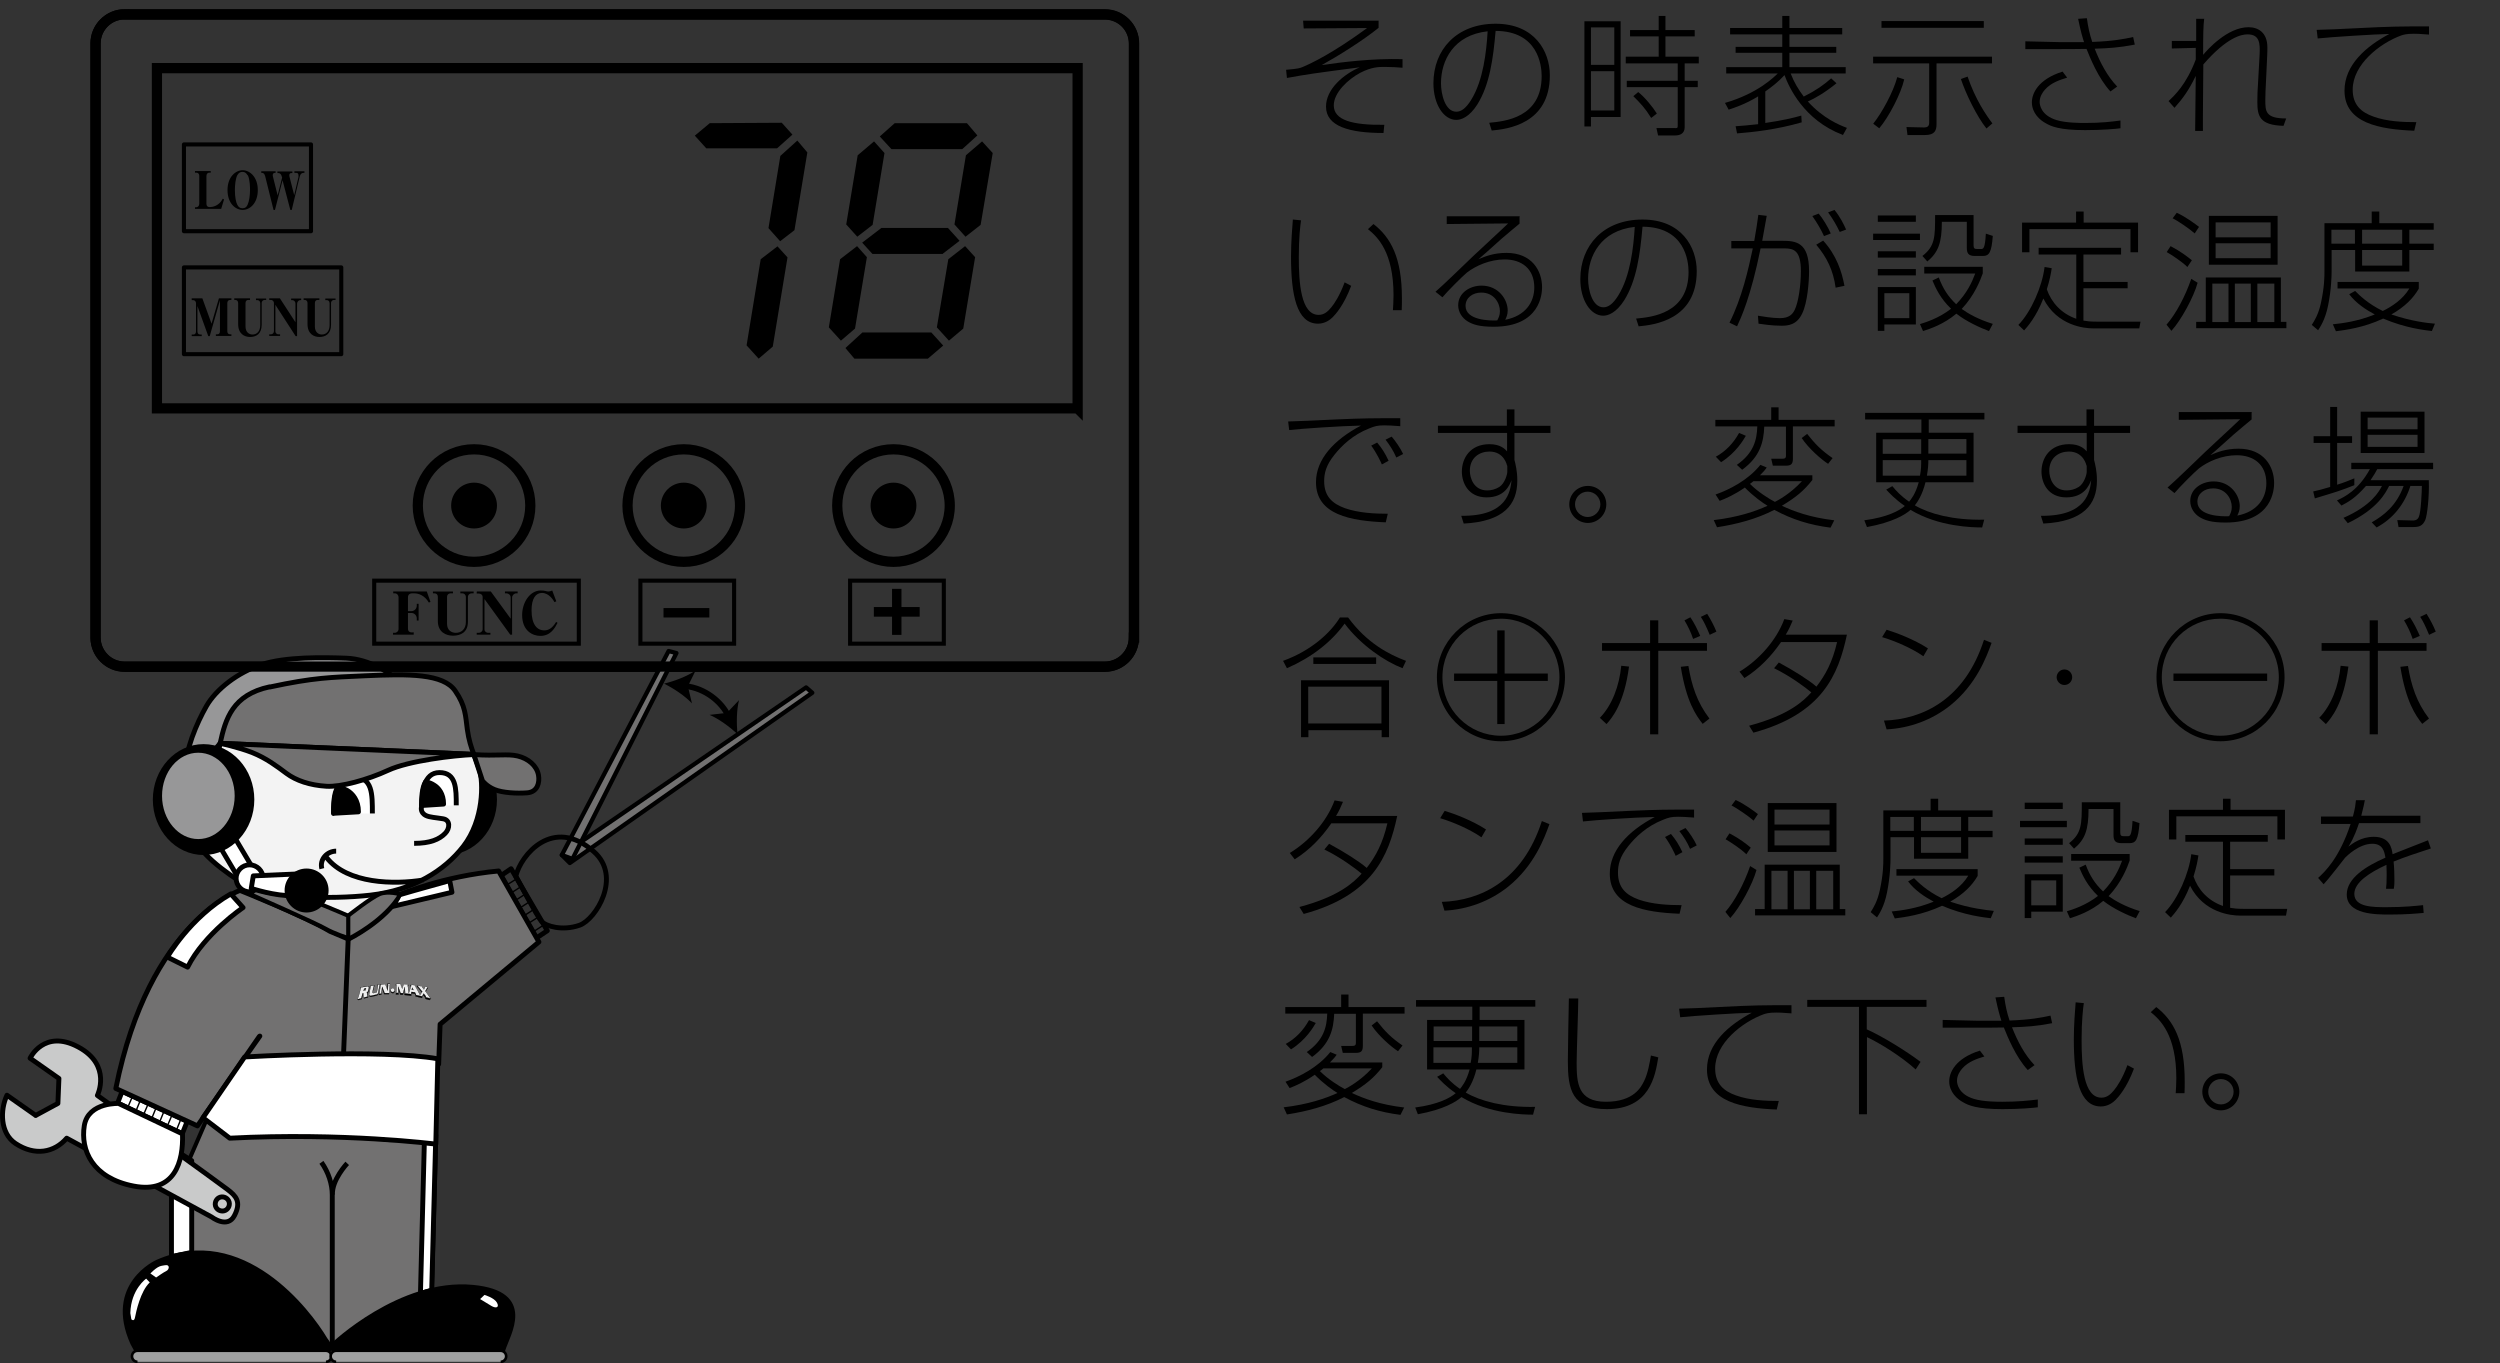 <?xml version="1.0" encoding="UTF-8"?><svg id="b" xmlns="http://www.w3.org/2000/svg" width="122.19" height="66.63" viewBox="0 0 122.19 66.63"><rect x="0" y="0" width="122.19" height="66.63" fill="#333333" stroke="none"/><path d="M67.38,1v.36c-.75.61-1.98,1.38-2.78,1.82.98-.14,2.44-.33,3.95-.29v.42c-.25-.02-.55-.04-.88-.04-.27,0-.63,0-1.19.29-.6.32-1.29.97-1.29,1.59,0,.73.92.97,2.47.95l-.04.4c-1.68,0-2.81-.33-2.81-1.29,0-.86.87-1.59,1.65-1.92-2.3.3-2.56.34-3.56.52l-.04-.4c.61-.05.67-.08.82-.14.4-.17,1.45-.66,3.14-1.9l-3.1.02-.03-.38h3.68Z"/><path d="M72.79,6c.75-.07,2.56-.24,2.56-2.28,0-.54-.18-2.2-2.25-2.21-.12,1.37-.29,2.62-.89,3.59-.4.63-.8.76-1.03.76-.62,0-1.12-.76-1.12-1.79,0-1.64,1.13-2.91,3.04-2.91s2.65,1.35,2.65,2.52c0,2.39-2.09,2.63-2.84,2.7l-.12-.37ZM70.43,4.07c0,.53.2,1.39.75,1.39.24,0,.47-.17.72-.57.6-.96.75-2.37.81-3.36-1.66.18-2.28,1.42-2.28,2.54Z"/><path d="M79.21,1.04v4.68h-1.45v.46h-.32V1.04h1.77ZM78.9,1.34h-1.14v1.83h1.14v-1.83ZM78.9,3.48h-1.14v1.92h1.14v-1.92ZM82.34,6.22c0,.3-.22.4-.46.4h-.84l-.08-.36h.84c.2.01.2,0,.2-.15v-1.85h-2.49v-.31h2.49v-.85h-2.54v-.33h1.61v-.99h-1.4v-.31h1.4v-.69h.33v.69h1.43v.31h-1.43v.99h1.63v.33h-.69v.85h.64v.31h-.64v1.97ZM80.7,5.76c-.29-.47-.51-.7-.87-1.06l.24-.2c.32.25.71.73.91,1.05l-.27.21Z"/><path d="M90.06,6.59c-1.9-.72-2.63-2.34-2.84-2.92-.31.34-.64.59-.94.8v1.54c.83-.12,1.38-.25,1.76-.36l.02.33c-1.24.36-2.4.48-3.16.54l-.07-.35c.27-.02.6-.04,1.1-.1v-1.36c-.63.39-1.2.57-1.44.65l-.18-.33c1.63-.47,2.42-1.29,2.58-1.44h-2.52v-.31h2.74v-.7h-2.28v-.29h2.28v-.61h-2.55v-.31h2.55v-.59h.35v.59h2.58v.31h-2.58v.61h2.29v.29h-2.29v.7h2.75v.31h-2.69c.17.44.37.77.64,1.13.6-.3.98-.57,1.34-.89l.26.24c-.58.47-1.08.75-1.4.89.75.83,1.54,1.15,1.91,1.29l-.2.36Z"/><path d="M97.36,2.77v.33h-2.71v2.96c0,.31-.08.54-.56.54h-.86l-.05-.39.87.02c.13,0,.24-.05.24-.22v-2.91h-2.74v-.33h5.8ZM91.56,6.04c.41-.51.98-1.54,1.17-2.27l.34.11c-.15.68-.75,1.84-1.22,2.39l-.29-.22ZM96.96,1.03v.33h-5v-.33h5ZM96.17,3.75c.38,1.12.92,1.9,1.21,2.28l-.29.25c-.48-.6-1.01-1.7-1.25-2.42l.34-.12Z"/><path d="M102,.9c.06.44.13.76.26,1.15,1.03-.04,1.54-.14,2-.24l.08.37c-.77.15-1.29.18-1.96.2.27.69.62,1.35,1.1,1.85l-.33.24c-.6-.65-1-1.66-1.17-2.08-.54.01-1.02.01-1.26.01h-1.73v-.38l1.72.04c.32,0,.95,0,1.15,0-.08-.25-.16-.51-.29-1.14l.42-.03ZM101.02,3.8c-.33.1-.77.24-1.07.58-.11.12-.26.34-.26.6,0,.15.07.66.83.89.45.14,1.17.14,1.38.14.79,0,1.29-.06,1.74-.12v.38c-.23.03-.88.09-1.73.09-1.26,0-1.67-.19-1.91-.33-.29-.15-.69-.5-.69-1.03,0-.42.29-1.12,1.5-1.5l.22.29Z"/><path d="M107.73.93c-.04.33-.05.73-.05,1.75.2-.24,1.18-1.35,2.22-1.35.48,0,.92.27.92.98,0,.1,0,.29-.01.43l-.04.88c-.04.85-.05.95-.05,1.26,0,.56,0,.91,1.02.91l-.13.36c-1.17-.03-1.28-.48-1.28-1.17,0-.31,0-.42.06-1.39l.05-.91c.03-.57,0-1-.59-1-.3,0-1.01.14-2.16,1.47,0,.52-.03,2.79-.02,3.25h-.38c0-.19,0-.43.03-2.69-.34.7-.62,1.09-1.04,1.56l-.29-.33c.29-.27.87-.81,1.33-2.03v-.57s-1.17.03-1.17.03v-.37h1.19c0-.12,0-.93,0-1.08h.4Z"/><path d="M118.72,1.69c-.54-.04-.59-.04-.74-.04-.38,0-.51.05-.61.08-1.05.38-2.38,1.42-2.38,2.65,0,.75.42,1.11,1.02,1.32.66.24,1.44.27,2.09.27l-.1.42c-1.68-.07-3.41-.36-3.41-1.96,0-1.26,1.06-2.17,2.19-2.77-.66.01-2.86.15-3.5.22l-.05-.42c.28,0,1.39-.05,1.93-.08,1.74-.09,2.19-.09,3.56-.09v.41Z"/><path d="M63.59,10.76c-.04.28-.11.87-.11,1.81,0,1.21.09,2.82.97,2.82.26,0,.44-.15.62-.37.15-.18.41-.57.65-1.22l.32.17c-.36.96-.77,1.4-.91,1.54-.1.1-.35.31-.71.31-1.05,0-1.32-1.42-1.32-3.28,0-.73.06-1.41.09-1.81l.41.04ZM68.08,15.16c.01-.18.03-.41.03-.73,0-2.11-.78-2.85-1.25-3.23l.27-.25c.85.66,1.39,1.65,1.39,3.63,0,.22,0,.38-.01.58h-.43Z"/><path d="M74.27,10.59v.34c-.2.17-.62.51-.87.73-.8.72-.89.8-1.14,1.01.33-.14.75-.31,1.37-.31,1.24,0,1.74.87,1.74,1.68,0,.31-.08,1.93-2.37,1.93-.7,0-1.02-.11-1.28-.27-.24-.15-.45-.43-.45-.78,0-.61.58-.96,1.14-.96.85,0,1.28.7,1.28,1.21,0,.21-.06.33-.12.46.98-.19,1.42-.85,1.42-1.58,0-.91-.61-1.37-1.45-1.37-.71,0-1.4.3-1.84.64-.21.17-.96.92-1.2,1.21l-.34-.27c.31-.26,1.58-1.49,1.84-1.74.27-.26,1.48-1.37,1.71-1.6l-3,.03v-.38h3.58ZM73.31,15.21c0-.4-.29-.91-.91-.91-.42,0-.77.25-.77.65,0,.71,1.19.73,1.55.71.06-.12.13-.24.13-.45Z"/><path d="M79.97,15.57c.75-.07,2.56-.24,2.56-2.28,0-.54-.18-2.2-2.25-2.21-.12,1.37-.29,2.62-.89,3.59-.4.63-.8.76-1.03.76-.62,0-1.12-.76-1.12-1.79,0-1.64,1.13-2.91,3.04-2.91s2.65,1.35,2.65,2.52c0,2.39-2.09,2.63-2.84,2.7l-.12-.37ZM77.62,13.63c0,.53.2,1.39.75,1.39.24,0,.47-.17.72-.57.6-.96.75-2.37.81-3.36-1.66.18-2.28,1.42-2.28,2.54Z"/><path d="M86.35,10.55c-.1.56-.16.89-.22,1.22h.98c.66,0,1.31.06,1.31,1.48,0,.53-.08,1.54-.33,2.06-.27.59-.72.61-1.03.61-.49,0-.94-.08-1.11-.1l-.03-.39c.18.03.7.12,1.08.12.45,0,.62-.2.72-.41.18-.37.3-1.19.3-1.89,0-1-.34-1.11-.8-1.11h-1.17c-.48,2.38-.96,3.4-1.15,3.81l-.37-.18c.61-1.21.92-2.6,1.14-3.63h-1.05s0-.36,0-.36h1.12c.1-.55.15-.92.2-1.28l.42.05ZM89.15,11.54c-.13-.29-.33-.64-.57-.98l.31-.12c.19.22.47.68.59.97l-.33.13ZM89.72,14.07c-.12-.87-.43-1.49-.95-2.11l.34-.2c.66.73.91,1.52,1.04,2.21l-.43.09ZM89.92,11.34c-.16-.34-.35-.66-.57-.96l.31-.12c.27.32.47.73.57.96l-.32.12Z"/><path d="M93.84,11.42v.31h-2.29v-.31h2.29ZM93.64,10.53v.31h-1.86v-.31h1.86ZM93.64,12.28v.31h-1.86v-.31h1.86ZM93.64,13.15v.31h-1.86v-.31h1.86ZM93.64,14.03v1.83h-1.54v.31h-.32v-2.14h1.86ZM93.32,14.33h-1.22v1.22h1.22v-1.22ZM97.21,16.18c-.4-.15-1.1-.46-1.59-.85-.62.52-1.28.74-1.63.85l-.15-.34c.26-.08.92-.28,1.52-.75-.52-.5-.75-1-.91-1.38l.31-.15c.2.54.45.93.85,1.31.53-.54.78-1.09.93-1.5h-2.49v-.33h2.86v.32c-.11.31-.4,1.08-1.03,1.74.31.22.78.5,1.52.73l-.19.36ZM96.46,10.51v1.48c0,.14.04.18.17.18h.19c.11,0,.2,0,.24-.75l.34.11c-.06.81-.18.98-.48.98h-.4c-.31,0-.39-.13-.39-.4v-1.27h-1.22c0,1.02-.17,1.49-.71,1.94l-.24-.27c.62-.48.62-.93.62-2h1.89Z"/><path d="M101.48,12.44h-1.84v-.33h4.03v.33h-1.84v1.34h2.16v.31h-2.16v1.58c.17.03.34.05.63.05h2.16l-.06.33h-2.26c-.41,0-1.75-.12-2.43-1.46-.35.9-.77,1.37-.94,1.56l-.28-.27c.62-.63,1.17-1.89,1.28-2.83l.35.06c-.04.26-.09.55-.24,1.03.22.64.71,1.19,1.44,1.44v-3.14ZM101.84,10.34v.54h2.66v1.45h-.37v-1.13h-4.94v1.13h-.36v-1.45h2.64v-.54h.37Z"/><path d="M105.89,15.87c.46-.53.91-1.37,1.21-2.24l.31.19c-.18.68-.81,1.84-1.28,2.35l-.24-.3ZM106.91,13.05c-.26-.26-.75-.58-1.01-.73l.19-.29c.51.27.8.5,1.04.69l-.22.33ZM107.27,11.41c-.22-.2-.81-.61-1.08-.74l.2-.27c.43.19.91.55,1.09.69l-.22.33ZM107.34,15.73h.47v-2.17h3.67v2.17h.27v.31h-4.41v-.31ZM111.32,12.94h-3.36v-2.39h3.36v2.39ZM108.92,13.86h-.79v1.88h.79v-1.88ZM110.98,10.87h-2.69v.73h2.69v-.73ZM110.98,11.89h-2.69v.73h2.69v-.73ZM110.01,13.86h-.78v1.88h.78v-1.88ZM111.16,13.86h-.83v1.88h.83v-1.88Z"/><path d="M115.92,10.91v-.57h.37v.57h2.66v.32h-1.19v.68h1.19v.31h-1.19v1.05h-2.65v-1.05h-1.15v1.05c0,.17-.01.86-.17,1.65-.14.71-.4,1.08-.49,1.22l-.31-.26c.13-.2.33-.52.45-1.08.17-.8.17-1.26.17-1.56v-2.33h2.33ZM115.1,11.23h-1.15v.68h1.15v-.68ZM118.87,16.18c-.34-.04-1.29-.14-2.39-.61-.96.45-1.85.56-2.31.62l-.15-.34c.48-.05,1.2-.14,2.05-.48-.43-.23-.92-.55-1.25-.99l.29-.16c.2.2.6.61,1.35.98.43-.21.98-.56,1.3-1.1h-3.51v-.32h3.97v.33c-.27.47-.69.89-1.34,1.26.97.33,1.75.42,2.13.45l-.15.36ZM117.41,11.23h-1.96v.68h1.96v-.68ZM117.41,12.22h-1.96v.76h1.96v-.76Z"/><path d="M68.44,20.83c-.39-.03-.61-.04-.78-.04-.34,0-.47.04-.74.15-.8.31-1.35.85-1.7,1.29-.42.52-.5.92-.5,1.29,0,.75.41,1.1,1.02,1.32.66.23,1.44.27,2.09.27l-.1.42c-1.7-.07-3.41-.36-3.41-1.96,0-1.12.87-2.07,2.2-2.77-.98.02-2.91.15-3.51.22l-.05-.42c.19,0,1.61-.06,2.35-.1,1.4-.06,1.77-.06,3.13-.06v.41ZM67.54,22.7c-.04-.1-.25-.55-.52-.92l.29-.15c.24.29.38.51.56.89l-.33.18ZM68.24,22.35c-.13-.31-.32-.6-.52-.86l.3-.15c.18.21.42.55.56.85l-.33.17Z"/><path d="M73.63,20.01h.39v.8h1.76v.35h-1.76v1.32c.03.1.06.24.09.41.03.17.05.36.05.6,0,1.17-.66,2-2.62,2.1l-.12-.38c2.26.03,2.4-1.21,2.46-1.74-.1.24-.33.84-1.22.84s-1.21-.7-1.21-1.26c0-.66.41-1.34,1.35-1.34.54,0,.76.24.86.35v-.9h-3.38v-.35h3.37v-.8ZM73.66,22.76s-.13-.69-.86-.69c-.5,0-.96.31-.96.94,0,.35.19.96.85.96.19,0,.4-.05.59-.17.27-.17.39-.62.39-.73v-.32Z"/><path d="M78.51,24.65c0,.5-.41.91-.9.91s-.91-.4-.91-.91.41-.9.91-.9.9.4.9.9ZM76.98,24.65c0,.34.28.62.62.62s.62-.28.62-.62-.28-.62-.62-.62-.62.27-.62.62Z"/><path d="M83.77,25.42c1.18-.14,2.03-.43,2.62-.7-.22-.13-.68-.45-1.11-.89-.52.36-.94.54-1.23.65l-.2-.31c.68-.24,1.59-.7,2.19-1.45l.31.13c-.08.12-.15.2-.33.38h2.56v.23c-.41.52-.79.84-1.49,1.26.58.27,1.37.57,2.56.71l-.18.36c-1.01-.13-1.86-.39-2.75-.87-.87.45-1.83.7-2.8.85l-.16-.35ZM86.93,20.52h2.74v.32h-2.04v1.58c0,.25-.08.34-.34.34h-.64l-.08-.34h.55c.16,0,.17-.07.17-.15v-1.42h-1.06c-.03.75-.2,1.47-1.08,2.11l-.26-.24c.82-.57.98-1.21,1-1.88h-2.05v-.32h2.73v-.61h.36v.61ZM83.85,22.33c.5-.27.88-.68,1.15-1.17l.33.14c-.11.19-.48.83-1.21,1.29l-.26-.27ZM85.7,23.52c-.08.06-.12.1-.17.13.4.4.93.73,1.22.88.14-.07.75-.39,1.32-1.01h-2.37ZM88.32,21.2c.41.52.71.82,1.25,1.19l-.22.28c-.33-.21-.95-.75-1.29-1.26l.26-.2Z"/><path d="M96.46,21.15v2.42h-2.35c-.15.62-.4.98-.52,1.13.72.42,1.87.73,3.39.7l-.1.38c-.46,0-2.13-.03-3.5-.86-.24.22-.86.61-2.13.84l-.13-.33c1.13-.15,1.71-.47,1.98-.7-.48-.33-.75-.63-.91-.8l.3-.17c.18.22.41.48.82.76.08-.1.31-.36.47-.95h-2.08v-2.42h2.21v-.65h-2.75v-.32h5.83v.32h-2.72v.65h2.21ZM93.9,22.18v-.71h-1.88v.71h1.88ZM93.84,23.25c.06-.29.06-.51.06-.76h-1.88v.76h1.81ZM94.25,22.49c0,.2-.01.41-.07.76h1.93v-.76h-1.86ZM94.25,21.46v.71h1.86v-.71h-1.86Z"/><path d="M101.96,20.01h.39v.8h1.76v.35h-1.76v1.32c.03.1.06.24.09.41.03.17.05.36.05.6,0,1.17-.66,2-2.62,2.1l-.12-.38c2.26.03,2.4-1.21,2.46-1.74-.1.24-.33.84-1.22.84s-1.21-.7-1.21-1.26c0-.66.41-1.34,1.35-1.34.54,0,.76.24.86.35v-.9h-3.38v-.35h3.37v-.8ZM101.98,22.76s-.13-.69-.86-.69c-.5,0-.96.31-.96.94,0,.35.19.96.85.96.19,0,.4-.05.59-.17.27-.17.39-.62.39-.73v-.32Z"/><path d="M110.05,20.16v.34c-.2.17-.62.51-.87.73-.8.72-.89.8-1.14,1.01.33-.14.75-.31,1.37-.31,1.24,0,1.74.87,1.74,1.68,0,.31-.08,1.93-2.37,1.93-.7,0-1.02-.11-1.28-.27-.24-.15-.45-.43-.45-.78,0-.61.58-.96,1.14-.96.85,0,1.28.7,1.28,1.21,0,.21-.06.33-.12.46.98-.19,1.42-.85,1.42-1.58,0-.91-.61-1.37-1.45-1.37-.71,0-1.4.3-1.84.64-.21.17-.96.92-1.2,1.21l-.34-.27c.31-.26,1.58-1.49,1.84-1.74.27-.26,1.48-1.37,1.71-1.6l-3,.03v-.38h3.58ZM109.08,24.78c0-.4-.29-.91-.91-.91-.42,0-.77.25-.77.65,0,.71,1.19.73,1.55.71.06-.12.13-.24.13-.45Z"/><path d="M115.08,23.71c-.7.28-.92.34-1.94.65l-.08-.34c.22-.05.41-.09.83-.22v-2.15h-.81v-.33h.81v-1.43h.34v1.43h.73v.33h-.73v2.04c.33-.1.57-.2.84-.31v.33ZM118.71,23.46c.03.82-.08,1.73-.17,1.95-.13.3-.31.35-.59.35h-.72l-.06-.34.76.02c.08,0,.22-.01.29-.17.11-.22.15-1.3.15-1.52h-.56c-.28.89-.85,1.6-1.65,2.03l-.24-.25c.58-.33,1.21-.81,1.56-1.78h-.71c-.17.34-.56,1.12-2.02,1.82l-.21-.26c1.37-.6,1.74-1.29,1.88-1.56h-.78c-.53.61-.88.79-1.2.96l-.22-.25c.36-.17,1.04-.49,1.61-1.53h-.91v-.31h4v.31h-2.73c-.08.15-.17.31-.33.54h2.84ZM118.5,20.12v2.02h-3.12v-2.02h3.12ZM118.16,20.41h-2.44v.57h2.44v-.57ZM118.16,21.25h-2.44v.59h2.44v-.59Z"/><path d="M62.71,32.3c1.41-.51,2.34-1.4,2.78-2.12h.4c.92,1.25,1.98,1.8,2.83,2.12l-.17.36c-.88-.34-2.05-1.14-2.83-2.18-.66.91-1.61,1.65-2.82,2.18l-.19-.36ZM67.89,33.25v2.78h-.36v-.34h-3.58v.34h-.36v-2.78h4.31ZM67.52,33.56h-3.58v1.8h3.58v-1.8ZM67.26,32.45h-3.07v-.32h3.07v.32Z"/><path d="M76.49,33.1c0,1.73-1.4,3.13-3.13,3.13s-3.13-1.4-3.13-3.13,1.42-3.13,3.13-3.13,3.13,1.39,3.13,3.13ZM70.5,33.1c0,1.58,1.28,2.86,2.86,2.86s2.86-1.29,2.86-2.86-1.29-2.86-2.86-2.86-2.86,1.26-2.86,2.86ZM73.18,32.92v-2.11h.36v2.11h2.11v.36h-2.11v2.11h-.36v-2.11h-2.11v-.36h2.11Z"/><path d="M78.19,35.09c.6-.61.96-1.58,1.05-2.55l.38.04c-.24,1.83-.84,2.52-1.1,2.81l-.33-.31ZM81.05,30.32v1.11h2.38v.38h-2.38v4.08h-.4v-4.08h-2.35v-.38h2.35v-1.11h.4ZM82.52,32.54c.16.96.42,1.78,1.03,2.58l-.33.26c-.34-.43-.8-1.1-1.07-2.79l.37-.04ZM82.75,31.22c-.11-.33-.25-.61-.42-.9l.29-.15c.2.3.34.59.48.91l-.35.15ZM83.57,31.04c-.19-.45-.29-.66-.44-.89l.31-.15c.18.29.33.57.45.87l-.33.16Z"/><path d="M86.94,32.38c.73.39,1.5.88,1.84,1.18.44-.57.78-1.19,1.01-2.18h-2.74c-.48.7-1.07,1.31-1.79,1.76l-.24-.31c.94-.57,1.8-1.52,2.19-2.57l.41.07c-.1.23-.18.43-.34.69h2.99c-.42,1.98-1.22,3.88-4.57,4.79l-.21-.34c1.96-.52,2.67-1.22,3.04-1.63-.3-.25-1.02-.79-1.82-1.18l.24-.29Z"/><path d="M94,32.07c-.56-.39-1.4-.75-2.01-.93l.22-.36c.49.15,1.34.47,2.02.91l-.22.38ZM92.08,35.22c1.89-.06,3.95-1.03,4.89-3.95l.37.15c-.24.67-.74,2.03-2.02,3.06-.89.71-1.98,1.11-3.11,1.17l-.13-.43Z"/><path d="M101.28,33.1c0,.21-.17.38-.38.38s-.38-.18-.38-.38.17-.38.38-.38.38.17.38.38Z"/><path d="M111.66,33.1c0,1.73-1.4,3.13-3.13,3.13s-3.13-1.4-3.13-3.13,1.42-3.13,3.13-3.13,3.13,1.39,3.13,3.13ZM105.66,33.1c0,1.58,1.28,2.86,2.86,2.86s2.86-1.29,2.86-2.86-1.29-2.86-2.86-2.86-2.86,1.26-2.86,2.86ZM110.81,32.92v.36h-4.58v-.36h4.58Z"/><path d="M113.35,35.09c.6-.61.96-1.58,1.05-2.55l.38.04c-.24,1.83-.84,2.52-1.1,2.81l-.33-.31ZM116.22,30.32v1.11h2.38v.38h-2.38v4.08h-.4v-4.08h-2.35v-.38h2.35v-1.11h.4ZM117.69,32.54c.16.96.42,1.78,1.03,2.58l-.33.26c-.34-.43-.8-1.1-1.07-2.79l.37-.04ZM117.92,31.22c-.11-.33-.25-.61-.42-.9l.29-.15c.2.3.34.59.48.91l-.35.15ZM118.73,31.04c-.19-.45-.29-.66-.44-.89l.31-.15c.18.29.33.57.45.87l-.33.16Z"/><path d="M64.96,41.24c.73.39,1.5.88,1.84,1.18.44-.57.78-1.19,1.01-2.18h-2.74c-.48.7-1.07,1.31-1.79,1.76l-.24-.31c.94-.57,1.8-1.52,2.19-2.57l.41.07c-.1.23-.18.43-.34.69h2.99c-.42,1.98-1.22,3.88-4.57,4.79l-.21-.34c1.96-.52,2.67-1.22,3.04-1.63-.3-.25-1.02-.79-1.82-1.18l.24-.29Z"/><path d="M72.4,40.92c-.56-.39-1.4-.75-2.01-.93l.22-.36c.49.15,1.34.47,2.02.91l-.22.38ZM70.47,44.08c1.89-.06,3.95-1.03,4.89-3.95l.37.15c-.24.67-.74,2.03-2.02,3.06-.89.71-1.98,1.11-3.11,1.17l-.13-.43Z"/><path d="M82.8,39.96c-.39-.03-.61-.04-.78-.04-.34,0-.47.04-.74.15-.8.31-1.35.85-1.7,1.29-.42.52-.5.92-.5,1.29,0,.75.41,1.1,1.02,1.32.66.23,1.44.27,2.09.27l-.1.42c-1.7-.07-3.41-.36-3.41-1.96,0-1.12.87-2.07,2.2-2.77-.98.02-2.91.15-3.51.22l-.05-.42c.19,0,1.61-.06,2.35-.1,1.4-.06,1.77-.06,3.13-.06v.41ZM81.9,41.83c-.04-.1-.25-.55-.52-.92l.29-.15c.24.29.38.51.56.89l-.33.18ZM82.6,41.48c-.13-.31-.32-.6-.52-.86l.3-.15c.18.21.42.56.55.85l-.33.17Z"/><path d="M84.33,44.57c.46-.53.91-1.37,1.21-2.24l.31.19c-.18.68-.81,1.84-1.28,2.35l-.24-.3ZM85.35,41.75c-.26-.26-.75-.58-1.01-.73l.19-.29c.51.27.8.5,1.04.7l-.22.33ZM85.71,40.11c-.22-.2-.81-.61-1.08-.74l.2-.27c.43.19.91.55,1.09.69l-.22.33ZM85.78,44.43h.47v-2.17h3.67v2.17h.27v.31h-4.41v-.31ZM89.76,41.64h-3.36v-2.39h3.36v2.39ZM87.37,42.56h-.79v1.88h.79v-1.88ZM89.42,39.57h-2.69v.73h2.69v-.73ZM89.42,40.59h-2.69v.73h2.69v-.73ZM88.46,42.56h-.78v1.88h.78v-1.88ZM89.6,42.56h-.83v1.88h.83v-1.88Z"/><path d="M94.36,39.61v-.57h.37v.57h2.66v.32h-1.19v.68h1.19v.31h-1.19v1.05h-2.65v-1.05h-1.15v1.05c0,.17-.01.86-.17,1.65-.14.71-.4,1.08-.49,1.22l-.31-.26c.13-.2.33-.52.45-1.08.17-.8.17-1.26.17-1.56v-2.33h2.33ZM93.54,39.93h-1.15v.68h1.15v-.68ZM97.31,44.88c-.34-.04-1.29-.14-2.39-.61-.96.45-1.85.56-2.31.62l-.15-.34c.48-.05,1.2-.14,2.05-.48-.43-.23-.92-.55-1.25-.99l.29-.16c.2.2.6.61,1.35.98.43-.21.98-.56,1.3-1.1h-3.51v-.32h3.97v.33c-.27.47-.69.89-1.34,1.26.97.33,1.75.41,2.13.45l-.15.36ZM95.85,39.93h-1.96v.68h1.96v-.68ZM95.85,40.92h-1.96v.76h1.96v-.76Z"/><path d="M101.02,40.12v.31h-2.29v-.31h2.29ZM100.82,39.23v.31h-1.86v-.31h1.86ZM100.82,40.98v.31h-1.86v-.31h1.86ZM100.82,41.85v.31h-1.86v-.31h1.86ZM100.82,42.73v1.83h-1.54v.31h-.32v-2.14h1.86ZM100.5,43.03h-1.22v1.22h1.22v-1.22ZM104.39,44.88c-.4-.15-1.1-.46-1.59-.85-.62.52-1.28.74-1.63.85l-.15-.34c.26-.08.92-.28,1.52-.75-.52-.5-.75-1-.91-1.38l.31-.15c.2.54.45.93.85,1.31.53-.54.78-1.09.93-1.5h-2.49v-.33h2.86v.32c-.11.31-.4,1.08-1.03,1.74.31.22.78.5,1.52.73l-.19.36ZM103.63,39.21v1.48c0,.14.04.18.17.18h.19c.11,0,.2,0,.24-.75l.34.11c-.06.81-.18.98-.48.98h-.4c-.31,0-.39-.13-.39-.4v-1.27h-1.22c0,1.02-.17,1.49-.71,1.94l-.24-.27c.62-.48.62-.93.62-2h1.89Z"/><path d="M108.65,41.14h-1.84v-.33h4.03v.33h-1.84v1.34h2.16v.31h-2.16v1.58c.17.03.34.05.63.05h2.16l-.06.33h-2.26c-.41,0-1.75-.12-2.43-1.46-.35.9-.77,1.37-.94,1.56l-.28-.27c.62-.63,1.17-1.89,1.28-2.83l.35.06c-.04.26-.09.55-.24,1.03.22.64.71,1.19,1.44,1.44v-3.14ZM109.02,39.04v.54h2.66v1.45h-.37v-1.13h-4.94v1.13h-.36v-1.45h2.64v-.54h.37Z"/><path d="M115.59,39.08c-.04.2-.07.38-.18.79h2.89v.36h-3c-.25.74-.43,1.01-.52,1.15.2-.15.62-.48,1.24-.48.79,0,.88.56.92.85.98-.39,1.09-.43,1.73-.68l.14.4c-.61.2-1.26.41-1.82.64.03.28.04.66.04.9,0,.09,0,.25-.03.43h-.38c.02-.19.03-.33.03-.65,0-.04,0-.28-.01-.52-.83.38-1.57.86-1.57,1.42,0,.65.91.65,1.58.65.89,0,1.49-.07,1.78-.1l.03.38c-.34.03-.86.08-1.65.08-.69,0-2.11,0-2.11-.98,0-.8.95-1.39,1.89-1.8-.05-.29-.12-.68-.64-.68-.65,0-1.25.6-1.33.68-.08.1-.86,1.11-1.05,1.3l-.27-.31c.34-.31,1.03-.96,1.59-2.64h-1.45v-.36h1.56c.11-.4.13-.61.15-.8h.43Z"/><path d="M62.75,54.12c1.18-.14,2.03-.43,2.62-.7-.22-.13-.68-.45-1.11-.89-.52.36-.94.54-1.23.65l-.2-.31c.68-.24,1.59-.7,2.19-1.45l.31.13c-.08.12-.15.2-.33.38h2.56v.23c-.41.52-.79.84-1.49,1.26.58.27,1.37.57,2.56.71l-.18.36c-1.01-.13-1.86-.39-2.75-.87-.87.45-1.83.7-2.8.85l-.16-.35ZM65.91,49.22h2.74v.32h-2.04v1.58c0,.25-.08.34-.34.34h-.64l-.08-.34h.55c.16,0,.17-.07.17-.15v-1.42h-1.06c-.03.75-.2,1.47-1.08,2.11l-.26-.24c.82-.57.98-1.21,1-1.88h-2.05v-.32h2.73v-.61h.36v.61ZM62.83,51.03c.5-.27.88-.68,1.15-1.17l.33.14c-.11.19-.48.83-1.21,1.29l-.26-.27ZM64.68,52.22c-.08.06-.11.1-.17.13.4.4.93.73,1.22.88.14-.07.75-.39,1.32-1.01h-2.37ZM67.3,49.91c.41.52.71.82,1.25,1.19l-.22.28c-.33-.21-.95-.75-1.29-1.26l.26-.2Z"/><path d="M74.51,49.85v2.42h-2.35c-.15.62-.4.98-.52,1.13.72.42,1.87.73,3.39.7l-.1.38c-.46,0-2.13-.03-3.5-.86-.24.22-.86.61-2.13.84l-.13-.33c1.13-.15,1.71-.47,1.98-.7-.48-.33-.75-.63-.91-.8l.3-.17c.18.22.41.48.82.76.08-.1.31-.36.47-.95h-2.08v-2.42h2.21v-.65h-2.75v-.32h5.83v.32h-2.72v.65h2.21ZM71.95,50.88v-.71h-1.88v.71h1.88ZM71.88,51.95c.06-.29.06-.51.06-.76h-1.88v.76h1.81ZM72.3,51.19c0,.2-.01.41-.07.76h1.93v-.76h-1.86ZM72.3,50.17v.71h1.86v-.71h-1.86Z"/><path d="M77.14,48.8c0,.49-.08,2.68-.08,3.13,0,.99.05,1.92,1.43,1.92s1.73-.74,1.86-1c.19-.36.29-.96.34-1.26l.36.09c-.15.92-.42,2.53-2.51,2.53-1.72,0-1.91-.97-1.91-2.35,0-.49.04-2.63.05-3.06h.45Z"/><path d="M87.56,49.53c-.54-.04-.59-.04-.74-.04-.38,0-.51.05-.61.08-1.05.38-2.38,1.42-2.38,2.65,0,.75.42,1.11,1.02,1.32.66.24,1.44.27,2.09.27l-.1.42c-1.68-.07-3.41-.36-3.41-1.96,0-1.26,1.06-2.17,2.19-2.77-.66.01-2.86.15-3.5.22l-.05-.42c.28,0,1.39-.05,1.93-.08,1.74-.09,2.19-.09,3.56-.09v.41Z"/><path d="M94.16,48.87v.34h-2.92v1.1c.74.33,1.9,1.04,2.63,1.59l-.24.37c-.66-.6-1.7-1.26-2.38-1.58v3.77h-.39v-5.25h-2.53v-.34h5.84Z"/><path d="M97.96,48.73c.06.44.13.76.26,1.15,1.03-.04,1.54-.14,2-.24l.08.37c-.77.15-1.29.18-1.96.2.27.69.62,1.35,1.1,1.85l-.33.24c-.6-.65-1-1.66-1.17-2.08-.54.01-1.02.01-1.26.01h-1.73v-.38l1.72.04c.32,0,.95,0,1.15,0-.08-.25-.16-.51-.29-1.14l.42-.03ZM96.98,51.64c-.33.1-.77.24-1.07.58-.11.12-.26.34-.26.6,0,.15.07.66.83.89.45.14,1.17.14,1.38.14.79,0,1.29-.06,1.74-.11v.38c-.23.03-.88.09-1.73.09-1.26,0-1.67-.19-1.91-.33-.29-.15-.69-.5-.69-1.03,0-.42.29-1.12,1.5-1.5l.22.29Z"/><path d="M101.85,49.02c-.04.28-.11.87-.11,1.81,0,1.21.09,2.82.97,2.82.26,0,.44-.15.62-.37.15-.18.41-.57.65-1.22l.32.17c-.36.96-.77,1.4-.91,1.54-.1.1-.35.31-.71.31-1.05,0-1.32-1.42-1.32-3.28,0-.73.06-1.41.09-1.81l.41.04ZM106.34,53.43c.01-.18.03-.41.03-.73,0-2.11-.78-2.85-1.25-3.23l.27-.25c.85.66,1.39,1.65,1.39,3.63,0,.22,0,.38-.01.58h-.43Z"/><path d="M109.45,53.36c0,.5-.41.91-.9.91s-.91-.4-.91-.91.41-.9.91-.9.9.4.9.9ZM107.93,53.36c0,.34.28.62.62.62s.62-.28.62-.62-.28-.62-.62-.62-.62.27-.62.62Z"/><path d="M6.09.71h47.91c.78,0,1.42.63,1.42,1.42v29.04c0,.78-.63,1.42-1.42,1.42H6.09c-.78,0-1.42-.64-1.42-1.42V2.12c0-.78.64-1.42,1.42-1.42Z" style="fill:none; stroke:#000; stroke-width:.5px;"/><polyline points="55.67 66.63 55.67 .46 0 .46 0 66.63" style="fill:none;"/><polygon points="37.98 7.25 38.73 6.58 38.21 6 34.69 6.02 33.96 6.63 34.52 7.25 37.98 7.25"/><polygon points="38.83 11.25 39.46 7.45 38.97 6.87 38.14 7.62 37.56 11.15 38.13 11.79 38.83 11.25"/><polygon points="47.03 7.29 47.77 6.62 47.26 6.02 43.73 6.02 43 6.67 43.57 7.29 47.03 7.29"/><polygon points="42.15 16.25 41.32 17.01 41.76 17.53 45.35 17.53 46.1 16.89 45.52 16.25 42.15 16.25"/><polygon points="46.9 11.77 46.33 11.14 43.08 11.14 42.14 11.86 42.64 12.41 46.09 12.41 46.08 12.4 46.9 11.77"/><polygon points="42.72 6.91 41.92 7.59 41.36 10.97 41.9 11.57 42.65 10.99 43.23 7.48 42.72 6.91"/><polygon points="48 6.91 47.21 7.59 46.65 10.97 47.19 11.57 47.93 10.99 48.52 7.48 48 6.91"/><polygon points="46.35 12.67 45.79 16 46.38 16.65 47.08 16.06 47.66 12.57 47.17 12.03 46.35 12.67"/><polygon points="41.06 12.67 40.51 16 41.1 16.65 41.79 16.06 42.37 12.57 41.89 12.03 41.06 12.67"/><polygon points="37.18 12.67 36.49 16.88 37.08 17.53 37.77 16.94 38.49 12.58 38 12.04 37.18 12.67"/><polygon points="27.46 41.79 39.4 33.6 39.7 33.86 27.85 42.18 27.46 41.79" style="fill:#727171;"/><polygon points="27.46 41.79 39.4 33.6 39.7 33.86 27.85 42.18 27.46 41.79" style="fill:none; stroke:#000; stroke-linejoin:round; stroke-width:.21px;"/><polygon points="27.46 41.79 32.68 31.82 33.06 31.92 27.98 41.98 27.46 41.79" style="fill:#727171;"/><polygon points="27.46 41.79 32.68 31.82 33.06 31.92 27.98 41.98 27.46 41.79" style="fill:none; stroke:#000; stroke-linejoin:round; stroke-width:.21px;"/><path d="M33.49,33.53c1,.11,1.77.78,2.1,1.44" style="fill:none; stroke:#000; stroke-linejoin:round; stroke-width:.28px;"/><path d="M36.05,35.88c-.38-.35-.92-.75-1.37-.94l.85-.1.59-.62c-.12.48-.13,1.15-.07,1.66"/><path d="M32.47,33.41c.5-.12,1.13-.36,1.53-.64l-.38.77.2.84c-.33-.36-.89-.73-1.35-.96"/><polygon points="15.72 43.85 17.07 43.82 18.33 43.7 18.03 44 17.45 44.38 17.02 44.76 15.66 44.19 15.72 43.85" style="fill:#f3f3f3;"/><path d="M19.45,39.08c0,1.43,1.06,2.59,2.36,2.59s2.36-1.16,2.36-2.59-1.06-2.59-2.36-2.59-2.36,1.16-2.36,2.59"/><path d="M19.45,39.08c0,1.43,1.06,2.59,2.36,2.59s2.36-1.16,2.36-2.59-1.06-2.59-2.36-2.59-2.36,1.16-2.36,2.59Z" style="fill:none; stroke:#000; stroke-linejoin:round; stroke-width:.24px;"/><path d="M9.54,40.74c.12-.78,1.02-3.52,1.02-3.52.08-.29.14-.58.2-.88l12.4.54c.09.24.19.48.27.73.2.63.22,2.46-.78,3.75-.94,1.21-2.46,2.15-4.54,2.39-1.98.23-5.08.12-6.06-.47-.98-.59-2.62-1.76-2.5-2.54" style="fill:#f3f3f3;"/><path d="M16.43,41.6c-.43,0-.82.39-.7.86M20.69,43.01c-1.41.23-3.72.2-4.73-1.1M9.54,40.74c.12-.78,1.02-3.52,1.02-3.52.08-.29.14-.58.2-.88l12.4.54c.09.24.19.48.27.73.2.63.22,2.46-.78,3.75-.94,1.21-2.46,2.15-4.54,2.39-1.98.23-5.08.12-6.06-.47-.98-.59-2.62-1.76-2.5-2.54Z" style="fill:none; stroke:#000; stroke-linejoin:round; stroke-width:.24px;"/><path d="M22.3,39.36c0-.82,0-1.6-.82-1.6-.78,0-.86.98-.86,1.64" style="fill:#fff;"/><path d="M22.3,39.36c0-.82,0-1.6-.82-1.6-.78,0-.86.98-.86,1.64" style="fill:none; stroke:#000; stroke-linejoin:round; stroke-width:.24px;"/><path d="M18.2,39.76c0-.96.01-1.78-.92-1.78-.88,0-.97,1.05-.97,1.79" style="fill:#fff;"/><path d="M20.24,41.22c.78,0,1.23-.19,1.52-.49.23-.23.26-.65-.1-.71-.35-.06-.66-.07-.84-.16-.32-.16-.21-.45-.21-.45M18.2,39.76c0-.96.01-1.78-.92-1.78-.88,0-.97,1.05-.97,1.79" style="fill:none; stroke:#000; stroke-linejoin:round; stroke-width:.24px;"/><path d="M16.3,39.76c0-.37,0-.98.21-1.29,0,0,.22.03.47.17.25.15.54.47.54,1.04l-1.22.07Z"/><path d="M16.3,39.76c0-.37,0-.98.21-1.29,0,0,.22.03.47.17.25.15.54.47.54,1.04l-1.22.07Z" style="fill:none; stroke:#000; stroke-linejoin:round; stroke-width:.24px;"/><path d="M20.6,39.37c0-.33.02-.88.2-1.16,0,0,.19.02.41.16.22.13.47.42.47.93l-1.08.07Z"/><path d="M20.6,39.37c0-.33.02-.88.2-1.16,0,0,.19.02.41.16.22.13.47.42.47.93l-1.08.07Z" style="fill:none; stroke:#000; stroke-linejoin:round; stroke-width:.24px;"/><path d="M19.75,33.54c-.63-.67-1.72-1.33-2.82-1.37s-2.97-.08-4.14.31c-1.18.39-2.23,1.21-2.7,2.03-.47.82-1.06,2.19-1.02,3.17l.39.19,1.3-1.54,8.99-2.8Z" style="fill:#979798;"/><path d="M19.75,33.54c-.63-.67-1.72-1.33-2.82-1.37s-2.97-.08-4.14.31c-1.18.39-2.23,1.21-2.7,2.03-.47.82-1.06,2.19-1.02,3.17l.39.19,1.3-1.54,8.99-2.8Z" style="fill:none; stroke:#000; stroke-linejoin:round; stroke-width:.24px;"/><rect x="11.15" y="40.94" width=".85" height="2.02" transform="translate(-19.79 11.78) rotate(-30.69)" style="fill:#fff;"/><rect x="11.15" y="40.94" width=".85" height="2.02" transform="translate(-19.79 11.78) rotate(-30.69)" style="fill:none; stroke:#000; stroke-linejoin:round; stroke-width:.24px;"/><path d="M11.54,42.93c0,.36.29.66.66.66s.66-.3.66-.66-.3-.66-.66-.66-.66.3-.66.66" style="fill:#fff;"/><path d="M11.54,42.93c0,.36.29.66.66.66s.66-.3.66-.66-.3-.66-.66-.66-.66.3-.66.66Z" style="fill:none; stroke:#000; stroke-linejoin:round; stroke-width:.24px;"/><path d="M13.18,33.58c2.19-.47,2.97-.47,4.65-.55,2.15-.1,3.84-.11,4.42.74.51.74.5,1.21.59,1.88.07.51.19.88.32,1.22l-12.4-.54c.26-1.19.6-2.37,2.42-2.76" style="fill:#727171;"/><path d="M13.18,33.58c2.19-.47,2.97-.47,4.65-.55,2.15-.1,3.84-.11,4.42.74.51.74.5,1.21.59,1.88.07.51.19.88.32,1.22l-12.4-.54c.26-1.19.6-2.37,2.42-2.76Z" style="fill:none; stroke:#000; stroke-linejoin:round; stroke-width:.24px;"/><path d="M23.16,36.88c1.13.08,1.63-.05,2.14.07.51.12.94.47,1.02.94.06.35-.04.82-.55.86-.51.04-1.21,0-1.6-.16-.39-.16-.59-.43-.59-.43l-.42-1.28Z" style="fill:#727171;"/><path d="M23.16,36.88c1.13.08,1.63-.05,2.14.07.51.12.94.47,1.02.94.06.35-.04.82-.55.86-.51.04-1.21,0-1.6-.16-.39-.16-.59-.43-.59-.43l-.42-1.28Z" style="fill:none; stroke:#000; stroke-linejoin:round; stroke-width:.24px;"/><path d="M23.16,36.88c-.98.04-3.18.3-4.19.77-1.02.47-2.31.82-3.01.78-.82-.05-1.49-.28-1.96-.63-.47-.35-.98-.74-1.68-1.02-.7-.27-1.56-.45-1.56-.45l12.4.54Z" style="fill:#727171;"/><path d="M23.16,36.88c-.98.04-3.18.3-4.19.77-1.02.47-2.31.82-3.01.78-.82-.05-1.49-.28-1.96-.63-.47-.35-.98-.74-1.68-1.02-.7-.27-1.56-.45-1.56-.45l12.4.54Z" style="fill:none; stroke:#000; stroke-linejoin:round; stroke-width:.24px;"/><path d="M7.59,39.08c0,1.43,1.06,2.59,2.36,2.59s2.36-1.16,2.36-2.59-1.06-2.59-2.36-2.59-2.36,1.16-2.36,2.59"/><path d="M7.59,39.08c0,1.43,1.06,2.59,2.36,2.59s2.36-1.16,2.36-2.59-1.06-2.59-2.36-2.59-2.36,1.16-2.36,2.59Z" style="fill:none; stroke:#000; stroke-linejoin:round; stroke-width:.24px;"/><path d="M7.8,38.9c0,1.23.85,2.23,1.89,2.23s1.9-1,1.9-2.23-.85-2.23-1.9-2.23-1.89,1-1.89,2.23" style="fill:#979798;"/><path d="M7.8,38.9c0,1.23.85,2.23,1.89,2.23s1.9-1,1.9-2.23-.85-2.23-1.9-2.23-1.89,1-1.89,2.23Z" style="fill:none; stroke:#000; stroke-linejoin:round; stroke-width:.24px;"/><polygon points="10.52 53.75 8.99 57.27 9.05 61.73 15.57 65.72 16.5 65.78 20.69 64.52 21.11 63.12 21.32 55.48 10.88 54.91 10.52 53.75" style="fill:#727171;"/><polyline points="10.52 53.75 8.99 57.27 9.05 61.73 15.57 65.72 16.5 65.78 20.69 64.52 21.11 63.12 21.32 55.48 10.88 54.91 10.52 53.75" style="fill:none; stroke:#000; stroke-linejoin:round; stroke-width:.2px;"/><path d="M26.75,45.49l-.54.36-1.73-3.05.5-.34,1.77,3.03ZM16.97,56.86s-.77.82-.72,1.54M15.71,56.81c.34.48.53,1.06.53,1.59v7.61" style="fill:none; stroke:#000; stroke-linejoin:round; stroke-width:.24px;"/><path d="M26.53,45.24l-.45.29M26.34,44.8l-.45.29M26.09,44.45l-.45.29M25.84,44.1l-.45.29M25.67,43.7l-.45.29M25.44,43.35l-.45.29M25.24,42.96l-.45.28" style="fill:none; stroke:#000; stroke-linejoin:round; stroke-width:.07px;"/><path d="M25.21,42.83c.24-1.04,1.82-2.96,3.81-1.21,1.4,1.23.1,3.32-.69,3.6-.85.3-1.66.04-1.86-.18-.2-.22-1.26-2.22-1.26-2.22Z" style="fill:none; stroke:#000; stroke-linejoin:round; stroke-width:.24px;"/><polygon points="9.15 54.81 8.91 55.41 5.75 53.91 5.97 53.34 9.15 54.81" style="fill:#fff;"/><polygon points="9.15 54.81 8.91 55.41 5.75 53.91 5.97 53.34 9.15 54.81" style="fill:none; stroke:#000; stroke-linejoin:round; stroke-width:.24px;"/><path d="M8.83,54.73l-.2.49M8.42,54.47l-.21.49M8.01,54.33l-.2.49M7.61,54.19l-.2.49M7.24,53.96l-.21.49M6.85,53.8l-.2.49M6.47,53.6l-.21.49" style="fill:none; stroke:#000; stroke-linejoin:round; stroke-width:.07px;"/><polygon points="21.29 55.86 21.1 63.06 20.55 63.22 20.74 55.84 21.29 55.86" style="fill:#fff;"/><polygon points="21.29 55.86 21.1 63.06 20.55 63.22 20.74 55.84 21.29 55.86" style="fill:none; stroke:#000; stroke-linejoin:round; stroke-width:.24px;"/><path d="M8.87,56.41l.5.32v4.48l-.99.21v-3.95s.41-.39.48-1.06" style="fill:#fff;"/><path d="M8.87,56.41l.5.32v4.48l-.99.21v-3.95s.41-.39.48-1.06Z" style="fill:none; stroke:#000; stroke-linejoin:round; stroke-width:.24px;"/><path d="M15.9,65.48c-.83-1.4-4.06-5.62-8.21-3.79,0,0-2.49,1.1-1.2,3.96l.18.33h9.08s.68.17.15-.5"/><path d="M15.9,65.48c-.83-1.4-4.06-5.62-8.21-3.79,0,0-2.49,1.1-1.2,3.96l.18.33h9.08s.68.17.15-.5Z" style="fill:none; stroke:#000; stroke-linejoin:round; stroke-width:.24px;"/><path d="M16.27,65.75s3.31-3.17,6.84-2.83c3.02.29,1.7,2.29,1.47,3.05h-8.03s-.38.08-.28-.22"/><path d="M16.27,65.75s3.31-3.17,6.84-2.83c3.02.29,1.7,2.29,1.47,3.05h-8.03s-.38.08-.28-.22Z" style="fill:none; stroke:#000; stroke-linejoin:round; stroke-width:.24px;"/><path d="M15.93,66.56c.15,0,.27-.12.27-.27s-.12-.27-.27-.27H6.72c-.15,0-.27.12-.27.27s.12.27.27.27" style="fill:#9fa0a0;"/><path d="M15.93,66.56c.15,0,.27-.12.27-.27s-.12-.27-.27-.27H6.72c-.15,0-.27.12-.27.27s.12.27.27.27" style="fill:none; stroke:#000; stroke-width:.13px;"/><path d="M24.47,66.56c.15,0,.27-.12.27-.27s-.12-.27-.27-.27h-8.04c-.15,0-.27.12-.27.27s.12.27.27.27" style="fill:#9fa0a0;"/><path d="M24.47,66.56c.15,0,.27-.12.27-.27s-.12-.27-.27-.27h-8.04c-.15,0-.27.12-.27.27s.12.27.27.27" style="fill:none; stroke:#000; stroke-width:.13px;"/><path d="M12.68,50.65l-3.03,4.38-.3-.14-3.69-1.69c1.64-8.18,6.07-9.68,6.07-9.68,0,0,3.17,1.26,4.4,2l.9.38s1.81-.88,2.55-2.19c0,0,2.09-.89,4.79-1.14l1.97,3.47-4.83,4.02-.07,1.95-9.54-.23.8-1.14Z" style="fill:#727171;"/><path d="M12.68,50.65l-3.03,4.38-.3-.14-3.69-1.69c1.64-8.18,6.07-9.68,6.07-9.68,0,0,3.17,1.26,4.4,2l.9.38s1.81-.88,2.55-2.19c0,0,2.09-.89,4.79-1.14l1.97,3.47-4.83,4.02-.07,1.95-9.54-.23.8-1.14Z" style="fill:none; stroke:#000; stroke-linejoin:round; stroke-width:.24px;"/><path d="M11.28,43.69l.6.67s-1.89,1.27-2.71,2.91l-.99-.49s1.11-1.95,3.1-3.09" style="fill:#fff;"/><path d="M11.28,43.69l.6.67s-1.89,1.27-2.71,2.91l-.99-.49s1.11-1.95,3.1-3.09Z" style="fill:none; stroke:#000; stroke-linejoin:round; stroke-width:.24px;"/><path d="M19.51,43.74s.98-.29,2.47-.7l.11.57-2.93.7s.28-.33.34-.57" style="fill:#fff;"/><path d="M17.02,45.85l-.23,5.72M19.51,43.74s.98-.29,2.47-.7l.11.57-2.93.7s.28-.33.34-.57Z" style="fill:none; stroke:#000; stroke-linejoin:round; stroke-width:.24px;"/><path d="M18.01,48.2s-.38.06-.38.06v.04s.02,0,0,.05c0,.04-.08.33-.12.44-.01.03-.04.05-.04.05l.04.04.17-.05.06-.24h.04s.01.21.01.21l.2-.05v-.05l-.04-.17s.05-.01.06-.06c.01-.04.04-.13.04-.16,0-.04.02-.12-.05-.11M17.89,48.37s-.01.06-.02.07c0,.01,0,.01-.02.02-.02,0-.08.01-.08.01l.03-.11s.06-.01.07-.02c.02,0,.02,0,.02.02"/><path d="M18.01,48.2s-.38.06-.38.06v.04s.02,0,0,.05c0,.04-.08.33-.12.44-.01.03-.04.05-.04.05l.04.04.17-.05.06-.24h.04s.01.21.01.21l.2-.05v-.05l-.04-.17s.05-.01.06-.06c.01-.04.04-.13.04-.16,0-.04.02-.12-.05-.11ZM17.89,48.37s-.01.06-.02.07c0,.01,0,.01-.02.02-.02,0-.08.01-.08.01l.03-.11s.06-.01.07-.02c.02,0,.02,0,.02.02Z" style="fill:none; stroke:#000; stroke-linejoin:round; stroke-width:.01px;"/><path d="M18.3,48.16l-.2.03v.05s.02,0,.01.05c-.01.04-.07.3-.07.35,0,.05.04.09.1.08.06-.01.21-.05.26-.06.05,0,.08-.05.09-.1s.05-.31.06-.33c0-.02.03-.06.03-.06v-.05h-.12s.01.06.01.06c0,0,0,0,0,.03,0,.03-.04.29-.05.31,0,.02,0,.03-.03.04-.02,0-.11.02-.14.03-.02,0-.04-.01-.04-.05,0-.04.05-.26.06-.28,0-.02.02-.05.02-.05v-.05Z"/><path d="M18.3,48.16l-.2.03v.05s.02,0,.01.05c-.01.04-.07.3-.07.35,0,.05.04.09.1.08.06-.01.21-.05.26-.06.05,0,.08-.05.09-.1s.05-.31.06-.33c0-.02.03-.06.03-.06v-.05h-.12s.01.06.01.06c0,0,0,0,0,.03,0,.03-.04.29-.05.31,0,.02,0,.03-.03.04-.02,0-.11.02-.14.03-.02,0-.04-.01-.04-.05,0-.04.05-.26.06-.28,0-.02.02-.05.02-.05v-.05Z" style="fill:none; stroke:#000; stroke-linejoin:round; stroke-width:.01px;"/><path d="M18.59,48.12v.06s.02,0,.01.02c0,.01-.03.24-.05.33,0,.02-.03.05-.03.05v.05l.12-.02v-.05l.02-.28.12.31h.23s.02-.38.02-.41.02-.05.02-.05v-.05h-.12s.01.04.01.04c0,0,.01.02,0,.04,0,.02-.02.29-.02.29l-.12-.32-.22-.02Z"/><path d="M18.59,48.12v.06s.02,0,.01.02c0,.01-.03.24-.05.33,0,.02-.03.05-.03.05v.05l.12-.02v-.05l.02-.28.12.31h.23s.02-.38.02-.41.02-.05.02-.05v-.05h-.12s.01.04.01.04c0,0,.01.02,0,.04,0,.02-.02.29-.02.29l-.12-.32-.22-.02Z" style="fill:none; stroke:#000; stroke-linejoin:round; stroke-width:.01px;"/><path d="M21.01,48.85l.05-.03-.27-.33s.07-.12.08-.14c.01-.02.03-.04.03-.04l.02-.05-.15.02s.01.02,0,.04c0,.01-.05.09-.05.09,0,0-.07-.1-.08-.11,0-.01,0-.04,0-.04l-.26-.08v.05s.03.02.05.04c.02.02.21.26.21.26l-.11.14-.26-.45-.21-.07v.05s.04.02.04.04c0,.02-.12.33-.12.33,0,0-.05-.33-.05-.34,0-.02.02-.04.02-.04v-.05l-.22.03-.07.22-.09-.23-.22-.05v.05s.02.02.02.04c0,.02,0,.25,0,.33,0,.02-.02.03-.02.03v.05h.13s0-.04,0-.04l-.02-.04v-.23s.11.32.11.32h.12s.08-.3.08-.3l.02.24-.02.03v.04s.33.04.33.04v-.07s0-.05,0-.05l.17.02.04.07v.02s0,.04,0,.04l.32.08v-.04s.01-.02.01-.02l.05-.08.1.13v.05s.21.06.21.06ZM20.12,48.43l.03-.11.06.12-.09-.02Z"/><path d="M21.01,48.85l.05-.03-.27-.33s.07-.12.08-.14c.01-.02.03-.04.03-.04l.02-.05-.15.02s.01.02,0,.04c0,.01-.05.09-.05.09,0,0-.07-.1-.08-.11,0-.01,0-.04,0-.04l-.26-.08v.05s.03.02.05.04c.02.02.21.26.21.26l-.11.14-.26-.45-.21-.07v.05s.04.02.04.04c0,.02-.12.33-.12.33,0,0-.05-.33-.05-.34,0-.02.02-.04.02-.04v-.05l-.22.03-.07.22-.09-.23-.22-.05v.05s.02.02.02.04c0,.02,0,.25,0,.33,0,.02-.02.03-.02.03v.05h.13s0-.04,0-.04l-.02-.04v-.23s.11.32.11.32h.12s.08-.3.08-.3l.02.24-.02.03v.04s.33.04.33.04v-.07s0-.05,0-.05l.17.02.04.07v.02s0,.04,0,.04l.32.08v-.04s.01-.02.01-.02l.05-.08.1.13v.05s.21.06.21.06ZM20.12,48.43l.03-.11.06.12-.09-.02Z" style="fill:none; stroke:#000; stroke-linejoin:round; stroke-width:.01px;"/><polygon points="19.21 48.55 19.11 48.51 19.09 48.41 19.17 48.34 19.27 48.37 19.29 48.48 19.21 48.55"/><polygon points="19.21 48.55 19.11 48.51 19.09 48.41 19.17 48.34 19.27 48.37 19.29 48.48 19.21 48.55" style="fill:none; stroke:#000; stroke-linejoin:round; stroke-width:.01px;"/><path d="M18.01,48.2s-.34.06-.38.06c0,0,.02,0,0,.05-.01.06-.12.46-.14.48-.01.02-.03.06-.03.06l.2-.06.06-.24h.04s.01.21.01.21l.2-.05-.04-.21s.05-.01.06-.06c.01-.04.04-.13.04-.17,0-.04,0-.07-.05-.06M17.89,48.32s-.01.06-.02.07c0,.01,0,.01-.02.02-.02,0-.08.02-.08.02l.03-.11s.06-.01.07-.02c.02,0,.02,0,.02.02" style="fill:#ededed;"/><path d="M18.01,48.2s-.34.06-.38.06c0,0,.02,0,0,.05-.01.06-.12.46-.14.48-.01.02-.03.06-.03.06l.2-.06.06-.24h.04s.01.21.01.21l.2-.05-.04-.21s.05-.01.06-.06c.01-.04.04-.13.04-.17,0-.04,0-.07-.05-.06ZM17.89,48.32s-.01.06-.02.07c0,.01,0,.01-.02.02-.02,0-.08.02-.08.02l.03-.11s.06-.01.07-.02c.02,0,.02,0,.02.02Z" style="fill:none; stroke:#000; stroke-linejoin:round; stroke-width:.01px;"/><path d="M17.63,48.26h0,0Z" style="fill:none; stroke:#000; stroke-linejoin:round; stroke-width:.01px;"/><path d="M18.1,48.19s.02,0,.01.05c-.01.04-.06.31-.07.36-.01.05.03.08.09.07.06-.01.22-.05.27-.06.05,0,.08-.05.09-.1s.05-.31.06-.33c0-.02.03-.06.03-.06h-.12s.02.02.01.04c0,.03-.04.29-.05.31,0,.02,0,.03-.03.04-.02,0-.11.02-.14.03-.02,0-.04-.01-.04-.05,0-.04.05-.26.06-.28,0-.02.02-.05.02-.05l-.2.03Z" style="fill:#ededed;"/><path d="M18.1,48.19s.02,0,.01.05c-.01.04-.06.31-.07.36-.01.05.03.08.09.07.06-.01.22-.05.27-.06.05,0,.08-.05.09-.1s.05-.31.06-.33c0-.02.03-.06.03-.06h-.12s.02.02.01.04c0,.03-.04.29-.05.31,0,.02,0,.03-.03.04-.02,0-.11.02-.14.03-.02,0-.04-.01-.04-.05,0-.04.05-.26.06-.28,0-.02.02-.05.02-.05l-.2.03Z" style="fill:none; stroke:#000; stroke-linejoin:round; stroke-width:.01px;"/><path d="M18.59,48.12s.02,0,.01.03c0,.02-.05.35-.05.37,0,.02-.02.06-.02.06l.12-.02s-.02-.01-.01-.04c0-.03.04-.29.04-.29l.12.31h.23s.02-.38.02-.4.02-.05.02-.05h-.12s.02.01.02.04c0,.02-.02.29-.02.29l-.12-.32-.23.02Z" style="fill:#ededed;"/><path d="M18.59,48.12s.02,0,.01.03c0,.02-.05.35-.05.37,0,.02-.02.06-.02.06l.12-.02s-.02-.01-.01-.04c0-.03.04-.29.04-.29l.12.31h.23s.02-.38.02-.4.02-.05.02-.05h-.12s.02.01.02.04c0,.02-.02.29-.02.29l-.12-.32-.23.02Z" style="fill:none; stroke:#000; stroke-linejoin:round; stroke-width:.01px;"/><path d="M21.06,48.82l-.27-.38s.07-.12.08-.14c.01-.02.05-.05.05-.05l-.15-.03s.01.02,0,.04c0,.01-.05.1-.05.1,0,0-.07-.1-.08-.11,0-.01,0-.04,0-.04l-.26-.04s.03.02.05.04c.02.02.21.26.21.26l-.11.16-.26-.48-.21-.02s.04.02.04.04-.12.37-.12.37c0,0-.05-.36-.05-.38,0-.02.02-.04.02-.04l-.22-.02-.07.22-.09-.23h-.22s.02.01.02.03c0,.02,0,.33,0,.36s-.02.05-.02.05h.13s-.02-.02-.02-.05,0-.26,0-.26l.12.32h.12s.08-.3.08-.3c0,0,.02.25.02.27s-.01.04-.01.04l.32.04s-.02-.02-.02-.03c0-.02.02-.08.02-.08l.17.02s.05.09.05.1c0,.01,0,.03,0,.03l.32.07s-.01-.02,0-.04c.01-.02.06-.1.06-.1,0,0,.09.11.1.13.01.02,0,.05,0,.05l.26.07ZM20.12,48.38l.03-.11.06.12-.09-.02Z" style="fill:#ededed;"/><path d="M21.06,48.82l-.27-.38s.07-.12.08-.14c.01-.02.05-.05.05-.05l-.15-.03s.01.02,0,.04c0,.01-.05.1-.05.1,0,0-.07-.1-.08-.11,0-.01,0-.04,0-.04l-.26-.04s.03.02.05.04c.02.02.21.26.21.26l-.11.16-.26-.48-.21-.02s.04.02.04.04-.12.37-.12.37c0,0-.05-.36-.05-.38,0-.02.02-.04.02-.04l-.22-.02-.07.22-.09-.23h-.22s.02.01.02.03c0,.02,0,.33,0,.36s-.02.05-.02.05h.13s-.02-.02-.02-.05,0-.26,0-.26l.12.32h.12s.08-.3.08-.3c0,0,.02.25.02.27s-.01.04-.01.04l.32.04s-.02-.02-.02-.03c0-.02.02-.08.02-.08l.17.02s.05.09.05.1c0,.01,0,.03,0,.03l.32.07s-.01-.02,0-.04c.01-.02.06-.1.06-.1,0,0,.09.11.1.13.01.02,0,.05,0,.05l.26.07ZM20.12,48.38l.03-.11.06.12-.09-.02Z" style="fill:none; stroke:#000; stroke-linejoin:round; stroke-width:.01px;"/><polygon points="19.21 48.5 19.11 48.46 19.09 48.36 19.17 48.29 19.27 48.32 19.29 48.43 19.21 48.5" style="fill:#ededed;"/><polygon points="19.21 48.5 19.11 48.46 19.09 48.36 19.17 48.29 19.27 48.32 19.29 48.43 19.21 48.5" style="fill:none; stroke:#000; stroke-linejoin:round; stroke-width:.01px;"/><path d="M8.06,61.84c-.18.04-.3-.01-.71.4l.28.2s.37-.26.5-.32c.14-.06.2-.33-.07-.28" style="fill:#fff;"/><path d="M7.15,62.49s-.75.52-.78,1.69l.05.3s.14.15.18-.1c.05-.25.26-1.27.72-1.7l-.17-.18Z" style="fill:#fff;"/><path d="M23.47,63.49l.21-.2s.48.14.61.38-.05.29-.27.16c-.22-.13-.56-.34-.56-.34" style="fill:#fff;"/><path d="M11.96,51.66s6.69-.4,9.44.09l-.1,4.17s-4.53-.58-10.07-.29l-1.31-1,2.03-2.96Z" style="fill:#fff;"/><path d="M11.96,51.66s6.69-.4,9.44.09l-.1,4.17s-4.53-.58-10.07-.29l-1.31-1,2.03-2.96Z" style="fill:none; stroke:#000; stroke-linejoin:round; stroke-width:.24px;"/><path d="M17.01,45.9v-1.14s1.12-.88,1.54-1.06c.42-.17,1.01.01,1.01.01,0,0-.54,1.13-2.55,2.19" style="fill:#727171;"/><path d="M17.01,45.9v-1.14s1.12-.88,1.54-1.06c.42-.17,1.01.01,1.01.01,0,0-.54,1.13-2.55,2.19Z" style="fill:none; stroke:#000; stroke-linejoin:round; stroke-width:.2px;"/><path d="M17.02,45.85v-1.09s-2.12-.94-2.63-.98c-.51-.04-1.04-.03-1.86-.31l-.33.22s3.26,1.44,3.69,1.69c.43.25,1.13.47,1.13.47" style="fill:#727171;"/><path d="M17.02,45.85v-1.09s-2.12-.94-2.63-.98c-.51-.04-1.04-.03-1.86-.31l-.33.22s3.26,1.44,3.69,1.69c.43.25,1.13.47,1.13.47Z" style="fill:none; stroke:#000; stroke-linejoin:round; stroke-width:.2px;"/><path d="M14.65,42.71l-2.27.1-.1.61s1.16.39,2.1.36l.26-1.07Z" style="fill:#fff;"/><path d="M14.65,42.71l-2.27.1-.1.61s1.16.39,2.1.36l.26-1.07Z" style="fill:none; stroke:#000; stroke-linejoin:round; stroke-width:.24px;"/><path d="M14.03,43.52c0,.53.43.96.95.96s.96-.43.96-.96-.43-.95-.96-.95-.95.43-.95.95"/><path d="M14.03,43.52c0,.53.43.96.95.96s.96-.43.96-.96-.43-.95-.96-.95-.95.43-.95.95Z" style="fill:none; stroke:#000; stroke-linejoin:round; stroke-width:.24px;"/><path d="M1.75,54.52l-1.41-.99c-.34.72-.34,1.86.42,2.36.95.63,1.9.44,2.5-.26l7.08,3.85s.78.6,1.12-.07c.35-.68.07-.96-.35-1.28-.41-.32-6.35-4.59-6.35-4.59,0,0,.73-1.48-.94-2.37-1.67-.89-2.35.55-2.35.55l1.41.99-.05,1.22-1.09.59Z" style="fill:#c9caca;"/><path d="M1.75,54.52l-1.41-.99c-.34.72-.34,1.86.42,2.36.95.63,1.9.44,2.5-.26l7.08,3.85s.78.6,1.12-.07c.35-.68.07-.96-.35-1.28-.41-.32-6.35-4.59-6.35-4.59,0,0,.73-1.48-.94-2.37-1.67-.89-2.35.55-2.35.55l1.41.99-.05,1.22-1.09.59Z" style="fill:none; stroke:#000; stroke-linejoin:round; stroke-width:.24px;"/><path d="M11.21,58.82c.01.19-.13.36-.32.37-.19.01-.36-.13-.37-.32-.01-.19.13-.36.32-.37.19-.01.36.13.37.32Z" style="fill:none; stroke:#000; stroke-linejoin:round; stroke-width:.24px;"/><path d="M5.81,53.93c.07.01-1.5-.1-1.69,1.09-.19,1.19.39,2.56,2.41,2.95,2.02.39,2.44-1.21,2.39-2.55l-3.11-1.48Z" style="fill:#fff;"/><path d="M5.81,53.93c.07.01-1.5-.1-1.69,1.09-.19,1.19.39,2.56,2.41,2.95,2.02.39,2.44-1.21,2.39-2.55l-3.11-1.48Z" style="fill:none; stroke:#000; stroke-linejoin:round; stroke-width:.24px;"/><path d="M25.92,24.71c0,1.52-1.23,2.75-2.75,2.75s-2.75-1.23-2.75-2.75,1.23-2.75,2.75-2.75,2.75,1.23,2.75,2.75ZM52.67,19.96H7.67V3.33h45v16.63ZM55.42,31.16c0,.78-.64,1.42-1.42,1.42H6.09c-.78,0-1.42-.64-1.42-1.42V2.12c0-.78.64-1.42,1.42-1.42h47.92c.78,0,1.42.64,1.42,1.42v29.04Z" style="fill:none; stroke:#000; stroke-width:.5px;"/><path d="M24.29,24.71c0,.62-.5,1.12-1.12,1.12s-1.12-.5-1.12-1.12.5-1.12,1.12-1.12,1.12.5,1.12,1.12"/><circle cx="33.42" cy="24.71" r="2.75" style="fill:none; stroke:#000; stroke-width:.5px;"/><path d="M34.54,24.71c0,.62-.5,1.12-1.12,1.12s-1.12-.5-1.12-1.12.5-1.12,1.12-1.12,1.12.5,1.12,1.12"/><circle cx="43.67" cy="24.71" r="2.75" style="fill:none; stroke:#000; stroke-width:.5px;"/><path d="M44.79,24.71c0,.62-.5,1.12-1.12,1.12s-1.12-.5-1.12-1.12.5-1.12,1.12-1.12,1.12.5,1.12,1.12"/><path d="M46.13,31.46h-4.58v-3.08h4.58v3.08ZM35.88,31.46h-4.58v-3.08h4.58v3.08ZM28.29,31.46h-10v-3.08h10v3.08Z" style="fill:none; stroke:#000; stroke-width:.2px;"/><path d="M16.68,17.31h-7.69v-4.24h7.69v4.24ZM15.2,11.3h-6.21v-4.24h6.21v4.24Z" style="fill:none; stroke:#000; stroke-linejoin:round; stroke-width:.2px;"/><polyline points="55.67 66.63 55.67 .46 0 .46 0 66.63" style="fill:none;"/><path d="M10.82,10.21h-1.29v-.08h.06c.08,0,.15-.07.15-.17v-1.37c0-.08-.05-.15-.13-.15h-.08v-.08h.77v.08h-.08c-.06,0-.13.05-.13.16v1.36c0,.1.05.16.14.16h.05c.09,0,.42-.04.61-.41l.06.04-.14.46Z"/><path d="M11.86,8.32c.34,0,.74.32.74.97s-.39.97-.74.97-.74-.32-.74-.97.4-.97.74-.97ZM12.1,8.57c-.06-.11-.13-.17-.25-.17-.1,0-.18.04-.25.16-.09.17-.12.5-.12.72,0,.38.06.62.12.73.05.1.12.17.25.17s.2-.06.25-.17c.08-.17.12-.46.12-.73,0-.08,0-.51-.11-.72Z"/><path d="M13.44,10.26h-.07l-.41-1.65c-.04-.14-.1-.16-.15-.16h-.04v-.08h.7v.08h-.05c-.06,0-.09.06-.09.11,0,.01,0,.04.02.11l.22.88.22-.87-.02-.06c-.02-.08-.07-.16-.16-.16h-.05v-.08h.73v.08h-.06c-.08,0-.09.08-.09.1,0,.04.01.09.02.12l.22.86.21-.89s0-.05,0-.07c0-.1-.05-.13-.1-.13h-.1v-.08h.49v.08h-.05c-.09,0-.15.06-.18.18l-.39,1.63h-.07l-.38-1.45-.37,1.45Z"/><path d="M9.36,14.58h.53l.45,1.24.36-1.24h.61v.08h-.07c-.08,0-.13.07-.13.15v1.38c0,.08.04.15.13.15h.07v.08h-.76v-.08h.07c.09,0,.13-.06.13-.15v-1.51l-.5,1.75h-.07l-.53-1.47v1.24c0,.08.04.15.13.15h.08v.08h-.49v-.08h.08c.1,0,.13-.08.13-.15v-1.38c0-.08-.06-.15-.13-.15h-.08v-.08Z"/><path d="M13.01,14.58v.08h-.08c-.06,0-.14.05-.14.15v1.06c0,.46-.28.6-.57.6-.27,0-.58-.15-.58-.63v-1.03c0-.09-.06-.15-.13-.15h-.06v-.08h.77v.08h-.09c-.08,0-.13.06-.13.15v1.15c0,.28.18.39.34.39.21,0,.38-.15.38-.46v-1.07c0-.1-.07-.15-.13-.15h-.08v-.08h.5Z"/><path d="M13.15,14.58h.53l.76,1.17v-.91c0-.11-.08-.17-.15-.17h-.06v-.08h.49v.08h-.05c-.08,0-.15.09-.15.17v1.59h-.07l-.99-1.53v1.29c0,.1.08.15.14.15h.09v.08h-.53v-.08h.09c.07,0,.14-.07.14-.15v-1.38c0-.09-.08-.15-.14-.15h-.09v-.08Z"/><path d="M16.4,14.58v.08h-.08c-.06,0-.14.05-.14.15v1.06c0,.46-.28.6-.57.6-.27,0-.58-.15-.58-.63v-1.03c0-.09-.06-.15-.13-.15h-.06v-.08h.77v.08h-.09c-.08,0-.13.06-.13.15v1.15c0,.28.18.39.34.39.21,0,.38-.15.38-.46v-1.07c0-.1-.07-.15-.13-.15h-.08v-.08h.5Z"/><path d="M20.22,30.93v.09h-1.01v-.09h.08c.1,0,.19-.08.19-.19v-1.55c0-.09-.07-.19-.18-.19h-.08v-.09h1.64l.18.51-.08.03c-.2-.34-.49-.45-.71-.45h-.12c-.08,0-.19.05-.19.19v.68h.17c.15,0,.26-.13.26-.26v-.1h.09v.82h-.09v-.11c0-.13-.11-.26-.26-.26h-.17v.77c0,.12.08.18.17.18h.12Z"/><path d="M23.15,28.91v.09h-.1c-.08,0-.18.06-.18.18v1.21c0,.52-.36.68-.73.68-.34,0-.74-.17-.74-.72v-1.18c0-.11-.07-.17-.16-.17h-.08v-.09h.98v.09h-.12c-.1,0-.17.07-.17.17v1.32c0,.32.22.44.43.44.26,0,.49-.17.49-.53v-1.22c0-.11-.08-.18-.17-.18h-.1v-.09h.64Z"/><path d="M23.32,28.91h.67l.97,1.33v-1.04c0-.12-.11-.2-.2-.2h-.08v-.09h.62v.09h-.07c-.1,0-.2.1-.2.2v1.82h-.09l-1.26-1.74v1.48c0,.11.1.17.17.17h.12v.09h-.67v-.09h.11c.09,0,.18-.08.18-.17v-1.58c0-.11-.1-.17-.18-.17h-.11v-.09Z"/><path d="M27.19,29.39l-.09.04c-.04-.08-.26-.45-.61-.45-.3,0-.51.26-.51.85,0,.68.26.98.62.98.19,0,.38-.08.58-.41l.07.04c-.12.24-.33.64-.84.64-.37,0-.89-.24-.89-1.02,0-.6.37-1.2.91-1.2.1,0,.18.01.21.02.08.02.12.03.15.03.09,0,.16-.03.2-.05l.2.53Z"/><path d="M34.58,29.82v.26h-2.04v-.26h2.04Z"/><rect x="32.53" y="29.82" width="2.04" height=".26" style="fill:none; stroke:#000; stroke-width:.2px;"/><polyline points="55.67 66.63 55.67 .46 0 .46 0 66.63" style="fill:none;"/><path d="M43.7,29.77v-.89h.26v.89h.89v.26h-.89v.89h-.26v-.89h-.89v-.26h.89Z"/><polygon points="42.81 29.77 42.81 30.04 43.7 30.04 43.7 30.93 43.96 30.93 43.96 30.04 44.85 30.04 44.85 29.77 43.96 29.77 43.96 28.88 43.7 28.88 43.7 29.77 42.81 29.77" style="fill:none; stroke:#000; stroke-width:.2px;"/><polyline points="55.67 66.63 55.67 .46 0 .46 0 66.63" style="fill:none;"/></svg>